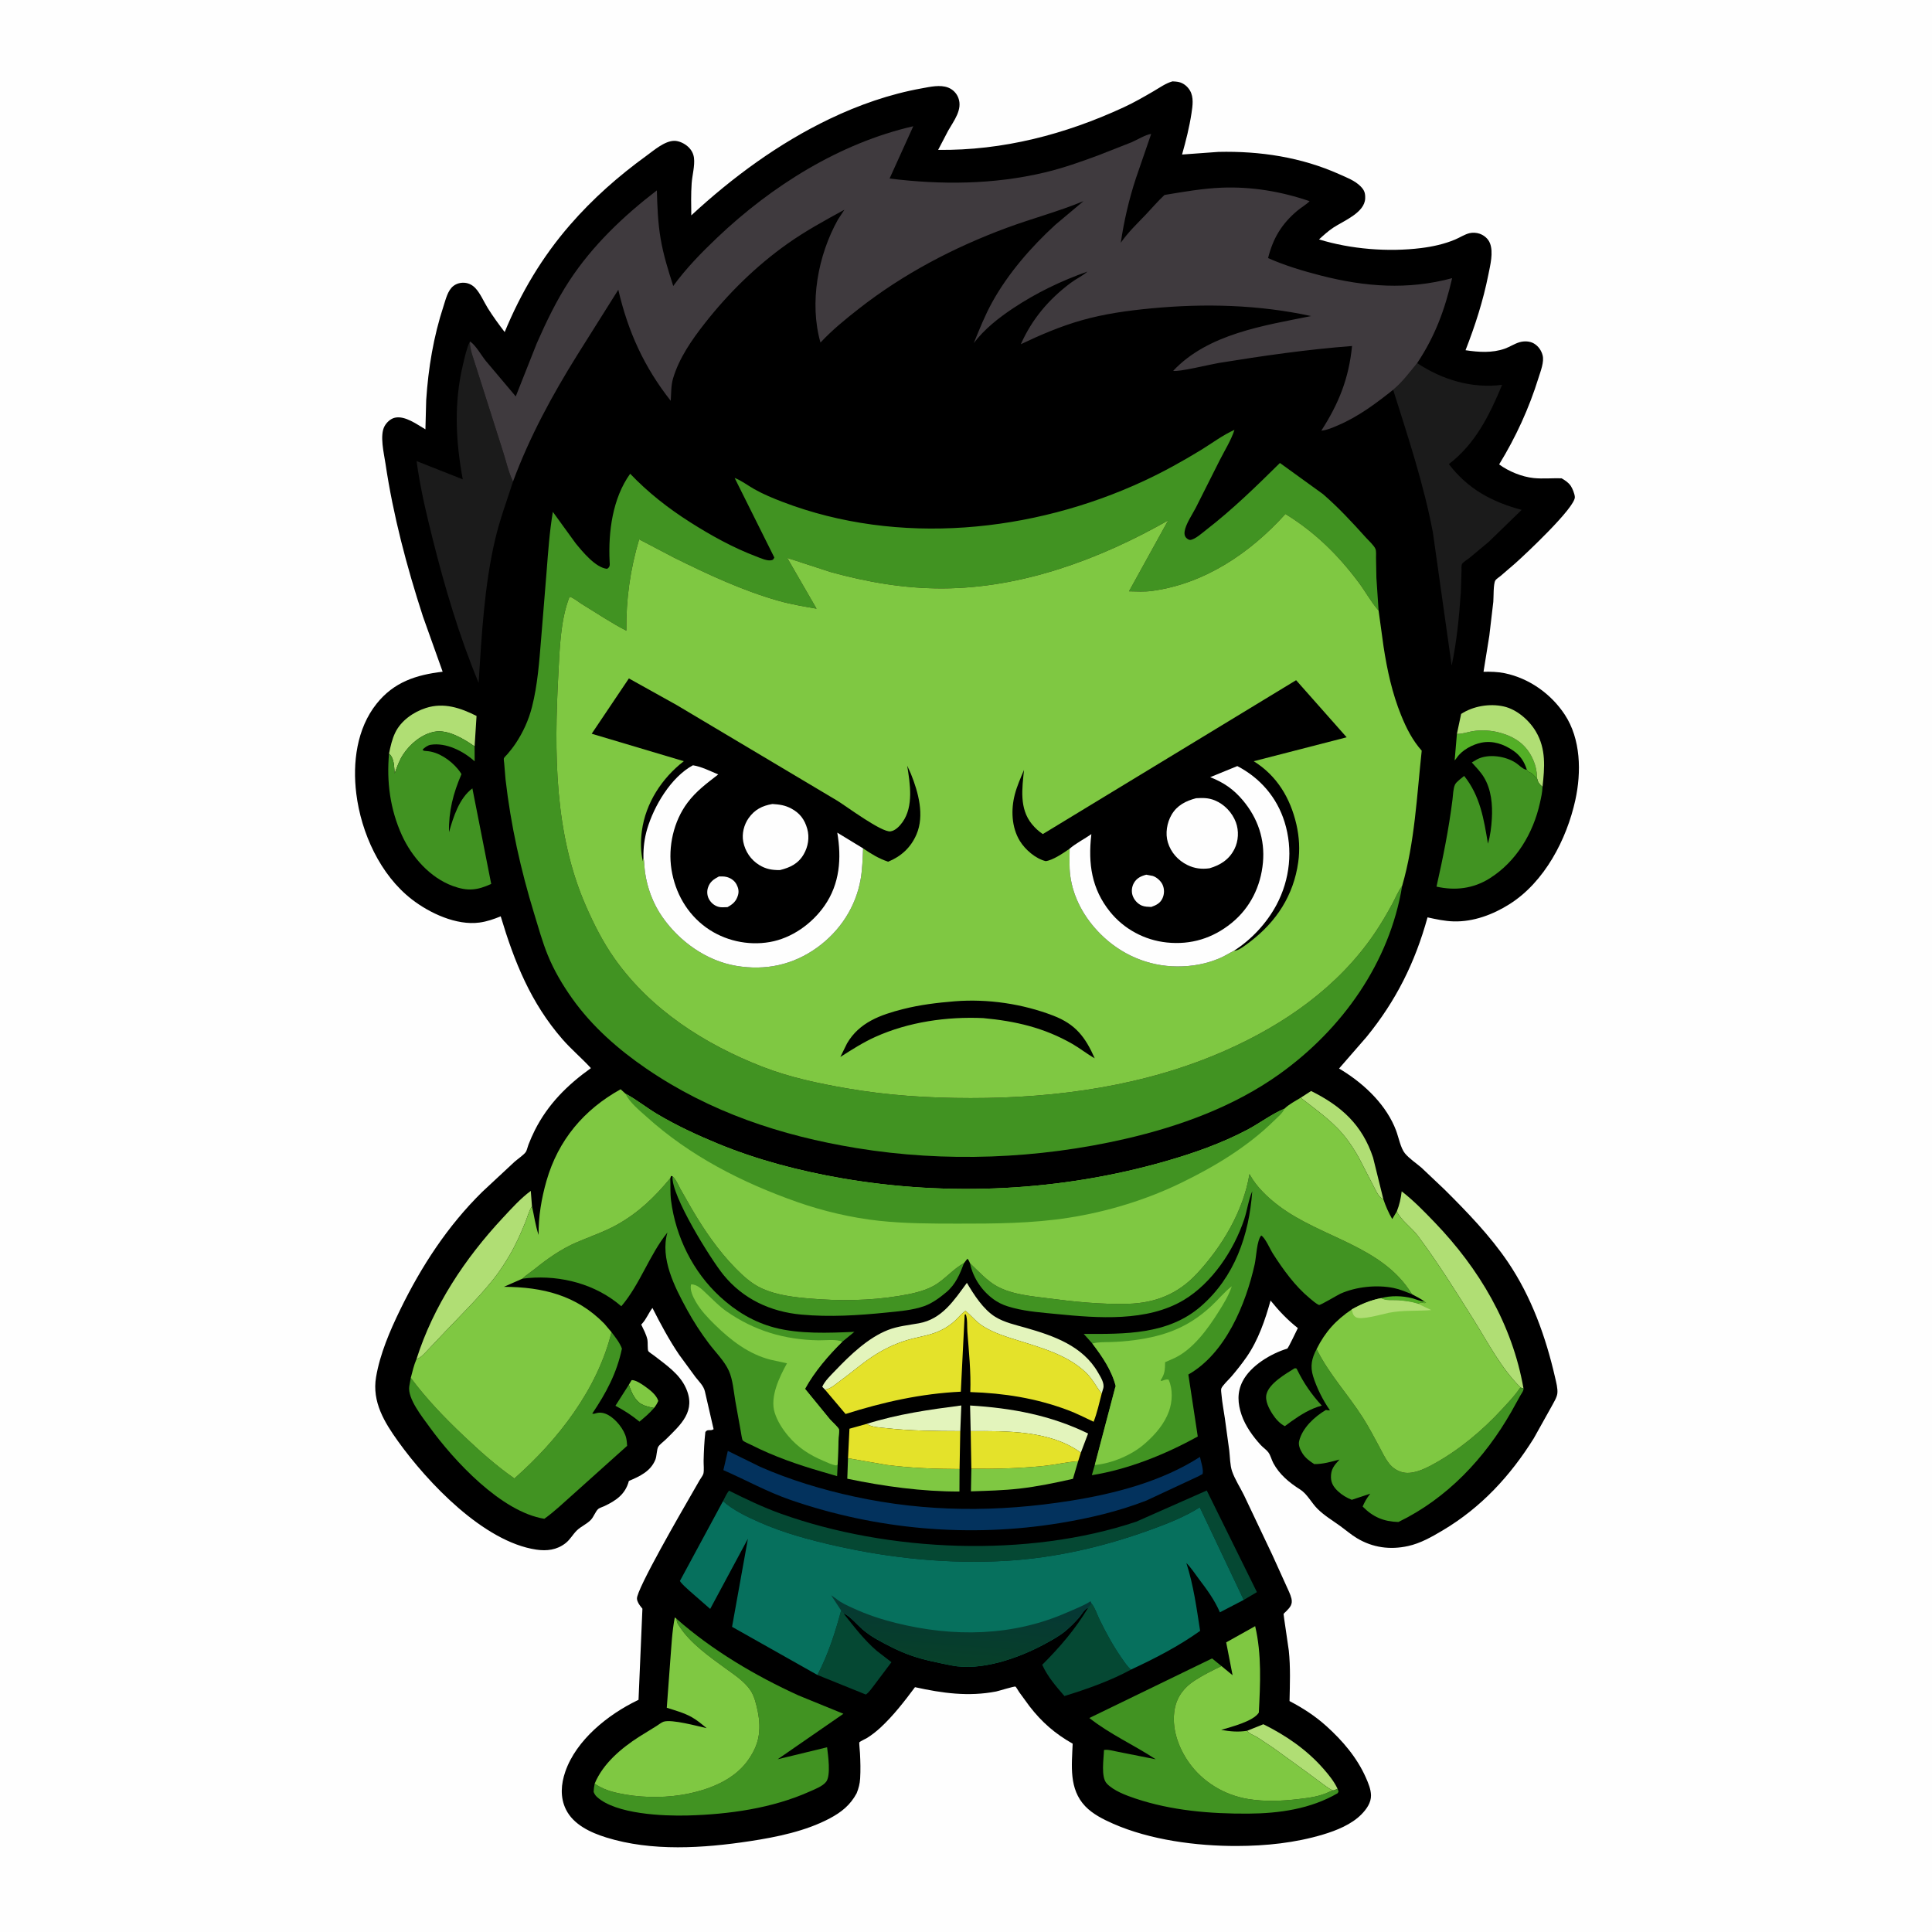 <svg version="1.1" xmlns="http://www.w3.org/2000/svg" style="display: block;" viewBox="0 0 2048 2048" width="1024" height="1024">
<defs>
	<linearGradient id="Gradient1" gradientUnits="userSpaceOnUse" x1="1016.6" y1="1764.58" x2="1022.23" y2="1692.08">
		<stop class="stop0" offset="0" stop-opacity="1" stop-color="rgb(7,64,41)"/>
		<stop class="stop1" offset="1" stop-opacity="1" stop-color="rgb(5,55,53)"/>
	</linearGradient>
</defs>
<path transform="translate(0,0)" fill="rgb(254,254,254)" d="M -0 -0 L 2048 0 L 2048 2048 L -0 2048 L -0 -0 z"/>
<path transform="translate(0,0)" fill="rgb(0,0,0)" d="M 1242.89 86.25 C 1245.17 86.38 1247.51 86.48 1249.74 87.002 C 1254.7 88.162 1258.92 91.732 1261.46 96.073 C 1265.56 103.087 1264.23 112.158 1263.07 119.812 C 1260.8 134.872 1257.15 149.178 1253.03 163.81 L 1291.58 161.011 C 1335.72 160.01 1379.4 166.585 1419.91 184.769 C 1427.67 188.251 1436.28 191.436 1442.33 197.581 C 1446.3 201.609 1447.34 204.681 1447.15 210.328 C 1446.62 225.488 1424.36 234.038 1413.45 241.244 C 1407.94 244.882 1403.09 249.342 1398.22 253.782 C 1431.83 264.148 1471.58 267.311 1506.5 262.953 C 1518.76 261.423 1531.07 258.722 1542.5 253.92 C 1547.42 251.852 1552.62 248.392 1557.78 247.166 C 1561.13 246.371 1565.13 246.616 1568.38 247.726 C 1573.2 249.377 1577.52 252.995 1579.41 257.797 C 1583.26 267.568 1579.71 281.237 1577.72 291.195 C 1572.14 319.035 1563.83 344.848 1553.53 371.251 C 1567.31 373.344 1581.74 374.344 1595.13 369.609 C 1600.51 367.707 1605.35 364.332 1610.84 362.751 C 1615.63 361.372 1621.61 361.531 1626.01 364.107 C 1630.64 366.819 1633.9 371.449 1635.23 376.589 C 1637.06 383.662 1633.11 393.388 1630.97 400.283 C 1620.88 432.8 1606.92 463.271 1589.15 492.299 C 1599.24 499.699 1613.26 505.459 1625.74 506.752 C 1635.38 507.751 1645.6 506.728 1655.33 507.01 C 1659 509.137 1662.58 511.45 1665.03 515.005 C 1666.88 517.701 1669.2 523.488 1669.4 526.841 C 1670.03 537.867 1616.67 587.918 1605.9 597.437 L 1590.78 610.451 C 1589.43 611.596 1586.05 613.8 1585.18 615.187 C 1582.85 618.928 1583.42 633.089 1582.96 638 L 1578.73 673.989 L 1572.59 712.098 C 1579.95 711.955 1587.78 712.126 1595 713.622 C 1620.95 718.994 1644.09 735.398 1658.66 757.445 C 1675.83 783.41 1676.38 818.595 1669.94 848 C 1660.78 889.852 1637.26 934.921 1600.28 958.355 C 1582.77 969.45 1561.92 977.306 1540.9 976.721 C 1531.52 976.46 1522.37 974.452 1513.24 972.448 C 1500.02 1020.34 1479.89 1060.88 1448.44 1099.36 L 1419.45 1132.68 L 1423.07 1134.87 C 1447 1149.75 1469.91 1171.73 1479.96 1198.56 C 1482.57 1205.53 1484.72 1217.04 1489.26 1222.56 C 1493.96 1228.28 1501.36 1233.06 1507 1237.97 L 1531.48 1261.16 C 1555.31 1284.87 1579.58 1309.94 1598.49 1337.89 C 1623.42 1374.73 1638.63 1417.19 1648.5 1460.34 C 1649.65 1465.36 1651.42 1471.89 1650.86 1477 C 1650.36 1481.55 1646.91 1486.71 1644.78 1490.81 L 1625.86 1524.7 C 1600.94 1564.6 1569.98 1598.15 1529.24 1622.32 C 1517.64 1629.2 1505.81 1635.97 1492.5 1638.9 C 1473.61 1643.05 1455.21 1640.62 1438.5 1630.59 C 1432.12 1626.77 1426.36 1621.74 1420.32 1617.38 C 1411.97 1611.36 1403.9 1606.66 1396.52 1599.33 C 1390.18 1593.01 1385.63 1583.6 1378.18 1578.91 C 1366.78 1571.74 1356.3 1563.07 1349.82 1551.03 C 1347.91 1547.48 1346.87 1542.75 1344.5 1539.56 C 1342.32 1536.63 1338.99 1534.56 1336.48 1531.84 C 1328.18 1522.81 1320.18 1511.66 1316.16 1499.99 C 1312 1487.88 1311.2 1475.97 1317.2 1464.28 C 1325.69 1447.7 1347.1 1434.91 1364.45 1429.62 C 1365.74 1429.23 1374.25 1410.59 1375.77 1407.83 C 1364.58 1398.96 1355.85 1389.76 1346.85 1378.64 C 1341.13 1399.2 1333.78 1420.66 1321.53 1438.35 C 1316.49 1445.62 1310.9 1452.68 1305.14 1459.4 C 1302.7 1462.24 1295.74 1468.68 1294.58 1472.04 C 1294.13 1473.37 1294.75 1477.36 1294.89 1478.95 C 1295.59 1487.05 1297.21 1495.2 1298.37 1503.26 L 1303.08 1537.63 C 1303.86 1544.38 1303.85 1553.11 1306.02 1559.5 C 1308.95 1568.09 1314.65 1576.72 1318.67 1584.95 L 1348.7 1648.23 L 1363.28 1680.39 C 1365.19 1684.85 1367.88 1689.78 1368.99 1694.5 C 1370.38 1700.44 1367.68 1703.71 1363.79 1707.66 C 1363.35 1708.11 1360.72 1710.51 1360.62 1710.8 C 1360.45 1711.33 1365.78 1745.85 1366.19 1749.73 C 1368.07 1767.45 1367.33 1785.44 1366.96 1803.21 C 1381.21 1810.66 1394.05 1818.94 1406.05 1829.77 C 1423.2 1845.23 1438.44 1863.03 1447.85 1884.28 C 1450.43 1890.1 1453.14 1896.56 1453.32 1902.98 C 1453.54 1910.9 1448.53 1917.85 1443.2 1923.28 C 1432.63 1934.03 1416.68 1940.41 1402.54 1944.66 C 1372.88 1953.56 1341.95 1956.74 1311.07 1956.82 C 1268.4 1956.93 1219.07 1950.46 1179.9 1933.18 C 1169.52 1928.6 1158.36 1923.04 1150.42 1914.72 C 1132.96 1896.44 1136.11 1871.57 1137.08 1848.37 C 1118.49 1837.87 1104.4 1825.62 1091.37 1808.77 L 1080.37 1793.7 C 1079.94 1793.05 1076.91 1788 1076.48 1787.85 C 1075.08 1787.34 1058.65 1792.52 1056.03 1793.03 C 1026.49 1798.75 998.904 1794.83 969.93 1788.48 C 958.907 1803.29 946.894 1818.83 933.324 1831.35 C 928.978 1835.36 924.189 1839.14 919.173 1842.28 C 917.624 1843.25 911.71 1845.87 910.877 1847.04 C 910.639 1847.38 911.541 1857.06 911.62 1858.55 C 912.083 1867.37 912.312 1876.42 911.793 1885.24 C 911.462 1890.86 910.19 1895.7 908.093 1900.92 C 901.296 1913.52 891.946 1920.99 879.561 1927.57 C 854.128 1941.09 823.297 1947.4 794.999 1951.7 C 745.622 1959.2 690.863 1962.86 642.545 1947.77 C 626.15 1942.65 607.892 1934.29 599.9 1918.08 C 593.602 1905.3 594.705 1891.17 599.242 1878.03 C 610.863 1844.35 644.595 1817.46 675.648 1802.48 L 676.86 1801.9 L 680.989 1705.28 L 679.521 1703.47 C 677.527 1700.93 675.459 1698.01 675.211 1694.68 C 674.491 1685.02 723.967 1599.76 731.491 1586.69 L 741.688 1568.95 C 742.691 1567.21 745.196 1563.98 745.637 1562.11 C 746.506 1558.44 745.768 1552.28 745.861 1548.35 C 746.1 1538.26 746.566 1528.03 747.708 1518 C 750.254 1514.31 753.055 1517.43 756.44 1515 L 747.236 1475 C 745.92 1469.03 740.958 1464.52 737.255 1459.74 L 719.894 1436.04 C 709.155 1420.17 700.278 1403.55 691.619 1386.49 C 687.488 1391.83 685.378 1397.95 680.651 1403.12 L 679.732 1404.09 C 682.126 1409.17 685.204 1414.73 686.306 1420.26 C 686.851 1423 686.231 1430.3 687.229 1432.24 C 687.734 1433.22 692.292 1436.16 693.39 1437.01 C 705.919 1446.74 720.294 1456.37 727.032 1471.23 C 738.169 1495.78 721.964 1509.88 705.827 1525.82 C 703.727 1527.9 699.239 1531.2 697.779 1533.62 C 696.136 1536.34 696.221 1543.61 694.726 1547.28 C 689.629 1559.8 678.176 1564.93 666.632 1569.88 C 662.938 1583.97 653.093 1590.64 640.662 1596.55 C 639.052 1597.31 635.422 1598.45 634.192 1599.53 C 631.368 1601.99 629.371 1607.81 626.576 1610.85 C 622.265 1615.55 615.994 1617.94 611.5 1622.32 C 607.128 1626.58 604.5 1631.92 599.5 1635.83 C 590.262 1643.04 579.743 1644.33 568.438 1642.66 C 512.775 1634.39 453.589 1571.86 422.153 1528.12 C 407.475 1507.7 394.208 1486 398.64 1459.79 C 402.801 1435.19 413.316 1410.72 424.177 1388.42 C 446.668 1342.24 474.469 1299.57 511.237 1263.39 L 545.481 1231.5 C 548.484 1228.79 555.579 1224.05 557.496 1220.95 C 558.622 1219.14 559.316 1215.63 560.143 1213.5 C 562.184 1208.24 564.445 1203.02 566.992 1197.99 C 580.945 1170.4 601.444 1150.07 626.384 1132.27 C 616.753 1121.7 605.749 1112.56 596.285 1101.71 C 562.65 1063.16 545.241 1019.59 530.774 971.364 C 523.197 974.397 516.329 976.871 508.177 977.961 C 483.795 981.221 455.517 967.984 436.735 953.5 C 403.003 927.486 382.84 882.903 377.678 841.255 C 373.633 808.615 378.133 772.308 399.256 745.909 C 417.623 722.954 441.109 715.372 469.234 712.046 L 448.346 653.527 C 431.09 600.345 416.838 546.69 408.607 491.324 C 406.992 480.465 402.268 461.386 407.689 451.676 C 409.932 447.659 414.041 443.794 418.645 442.776 C 429.386 440.401 442.079 449.935 450.961 455.125 L 451.78 424.222 C 454.017 390.175 459.522 356.874 470.19 324.394 C 472.432 317.567 474.553 307.988 480.399 303.325 C 483.981 300.467 488.481 299.327 493 299.807 C 497.143 300.248 500.876 302.25 503.747 305.248 C 509.206 310.948 512.867 319.881 517.077 326.62 C 522.574 335.419 528.694 343.762 534.977 352.009 C 552.278 310.163 574.538 272.608 604.252 238.388 C 628.377 210.604 655.59 186.612 685.327 165.057 C 693.291 159.284 704.46 149.436 714.692 149.289 C 719.88 149.214 725.965 152.279 729.649 155.796 C 732.951 158.948 735.045 162.732 735.637 167.293 C 736.722 175.655 733.741 186.005 733.176 194.481 C 732.427 205.732 732.632 217.037 732.806 228.302 C 776.497 187.888 825.522 151.858 879.333 126.091 C 910.332 111.248 943.206 99.732 977.082 93.655 C 985.883 92.076 996.534 89.493 1005.14 92.863 C 1010.02 94.773 1013.94 98.715 1015.83 103.622 C 1020.68 116.224 1010.95 128.163 1005.1 138.517 L 994.474 158.884 C 1063.1 159.687 1129.24 142.433 1191.31 113.692 C 1202.2 108.653 1212.66 102.629 1223.01 96.587 C 1229.4 92.859 1235.71 88.254 1242.89 86.25 z"/>
<path transform="translate(0,0)" fill="rgb(83,175,38)" d="M 1464.06 1376.07 C 1474.14 1373.23 1486.85 1373.5 1497 1376.21 C 1501.37 1377.38 1505.54 1379.37 1510.07 1379.73 L 1511.69 1381.01 C 1509.73 1381.51 1508.89 1381.33 1507 1380.66 L 1502.75 1381.86 C 1496.42 1379.88 1488.63 1378.8 1482 1378.38 C 1476.39 1378.02 1468.86 1379.21 1464.06 1376.07 z"/>
<path transform="translate(0,0)" fill="rgb(127,200,66)" d="M 666.607 1467.86 L 669.5 1463.07 C 673.445 1462.43 680.622 1467.45 683.857 1469.74 C 689.113 1473.46 695.86 1478.7 697.803 1485 C 696.513 1487.93 695.275 1490 693.28 1492.51 C 688.839 1491.72 684.016 1490.66 680.032 1488.49 C 672.882 1484.59 669.028 1475.28 666.607 1467.86 z"/>
<path transform="translate(0,0)" fill="rgb(65,147,34)" d="M 693.28 1492.51 C 688.707 1497.99 683.327 1502.4 677.884 1506.99 C 669.726 1500.33 661.713 1495.1 652.378 1490.17 L 666.607 1467.86 C 669.028 1475.28 672.882 1484.59 680.032 1488.49 C 684.016 1490.66 688.839 1491.72 693.28 1492.51 z"/>
<path transform="translate(0,0)" fill="rgb(83,175,38)" d="M 1544.38 777.933 L 1545.21 777.951 C 1550.69 777.948 1555.66 776.007 1561 775.103 C 1570.03 773.575 1581.26 774.186 1590 776.735 L 1591.83 777.252 C 1605.5 781.262 1616.54 788.677 1623.28 801.461 C 1627.42 809.308 1629.17 816.437 1629.4 825.298 C 1626.1 822.591 1625.07 820.048 1620.87 818.312 C 1619.57 817.775 1619.36 817.092 1618.55 815.97 C 1615.82 807.455 1611.68 800.965 1604.26 795.821 C 1594.17 788.834 1582.56 784.787 1570.24 787.273 C 1561.03 789.132 1549.82 795.088 1544.4 803.047 C 1543.67 804.133 1542.87 805.092 1542 806.076 L 1544.38 777.933 z"/>
<path transform="translate(0,0)" fill="rgb(176,222,116)" d="M 1322 1834.7 L 1339.22 1827.77 C 1363.16 1839.61 1385.27 1854.78 1402.94 1875 C 1408.45 1881.31 1414.35 1888.53 1417.86 1896.19 L 1414 1897.86 L 1413.01 1897.75 C 1410.29 1897.12 1407.54 1894.87 1405.23 1893.34 L 1383.67 1877.41 L 1349.57 1852.74 L 1332.75 1841.56 C 1329.24 1839.45 1324.48 1838.01 1322 1834.7 z"/>
<path transform="translate(0,0)" fill="rgb(227,244,188)" d="M 918.692 1509.39 C 951.977 1498.94 984.568 1494.32 1019.04 1489.85 L 1017.93 1517.06 C 991.921 1516.96 965.432 1516.82 939.562 1513.91 C 932.901 1513.16 924.388 1513.06 918.692 1509.39 z"/>
<path transform="translate(0,0)" fill="rgb(176,222,116)" d="M 1378.79 1163.65 L 1389.81 1156.5 C 1422.11 1172.58 1444.01 1192.4 1455.52 1227.1 L 1466.44 1271.32 C 1461.74 1269.18 1459.97 1264.79 1457.63 1260.47 L 1441.05 1228.35 C 1437.28 1221.39 1433.17 1214.94 1428.5 1208.56 C 1414.97 1190.08 1396.5 1177.58 1378.79 1163.65 z"/>
<path transform="translate(0,0)" fill="rgb(65,147,34)" d="M 1372.27 1450.5 C 1373.73 1450.57 1374.09 1450.06 1374.78 1451.46 C 1382.1 1466.29 1389.95 1477.75 1401.13 1489.98 C 1388.82 1493.4 1379.13 1499.47 1368.79 1506.79 L 1362 1511.79 C 1356.72 1509.22 1352.18 1504 1349.02 1499.15 C 1345.27 1493.39 1340.7 1484.89 1342.57 1477.75 C 1345.56 1466.32 1362.86 1456.34 1372.27 1450.5 z"/>
<path transform="translate(0,0)" fill="rgb(127,200,66)" d="M 1142.9 1548.91 L 1137.36 1567.62 C 1118.56 1571.89 1099.68 1575.81 1080.5 1578 C 1063.53 1579.93 1046.3 1580.31 1029.24 1580.89 L 1029.69 1556.91 C 1055.39 1557.26 1081.05 1556.53 1106.63 1553.93 C 1118.42 1552.72 1130.04 1549.96 1141.82 1548.99 L 1142.9 1548.91 z"/>
<path transform="translate(0,0)" fill="rgb(176,222,116)" d="M 1544.38 777.933 L 1548.86 756.8 C 1561.74 748.417 1579.06 745.534 1593.98 748.852 C 1607.88 751.941 1621 763.44 1628.13 775.515 C 1639.08 794.053 1637.37 813.694 1635.14 834.15 C 1631.62 830.765 1630.59 830.051 1629.4 825.298 C 1629.17 816.437 1627.42 809.308 1623.28 801.461 C 1616.54 788.677 1605.5 781.262 1591.83 777.252 L 1590 776.735 C 1581.26 774.186 1570.03 773.575 1561 775.103 C 1555.66 776.007 1550.69 777.948 1545.21 777.951 L 1544.38 777.933 z"/>
<path transform="translate(0,0)" fill="rgb(127,200,66)" d="M 898.935 1545.78 L 940 1552.91 C 965.455 1556.21 991.524 1557.15 1017.17 1557.23 L 1017.05 1581.06 C 977.74 1581.23 936.557 1575.57 898.162 1567.5 L 898.935 1545.78 z"/>
<path transform="translate(0,0)" fill="rgb(176,222,116)" d="M 412.4 798.791 C 413.894 791.294 415.611 783.557 418.949 776.634 C 425.094 763.889 438.308 754.725 451.464 750.49 C 470.473 744.371 488.2 750.379 505.161 758.941 L 503.107 791.187 C 491.968 783.437 474.875 772.961 460.622 775.663 C 447.013 778.242 434.649 788.558 427.216 799.997 C 423.292 806.037 420.78 813.132 418.347 819.877 C 417.701 812.536 418.117 803.94 412.4 798.791 z"/>
<path transform="translate(0,0)" fill="rgb(227,244,188)" d="M 1028.96 1517.07 L 1028.32 1489.89 C 1072.58 1492.6 1113.24 1500.06 1153.42 1519.57 L 1145.74 1539.88 C 1113.64 1516.24 1066.94 1516.88 1028.96 1517.07 z"/>
<path transform="translate(0,0)" fill="rgb(5,72,51)" d="M 891.649 1707.21 L 894.314 1710.47 C 905.196 1724.2 916.08 1738.52 929.421 1749.96 L 944.966 1761.99 L 926.863 1786.09 C 924.263 1789.37 921.285 1793.99 917.839 1796.28 L 866.491 1775.53 C 877.669 1754.6 885.482 1730.07 891.649 1707.21 z"/>
<path transform="translate(0,0)" fill="rgb(228,226,42)" d="M 1028.96 1517.07 C 1066.94 1516.88 1113.64 1516.24 1145.74 1539.88 L 1142.9 1548.91 L 1141.82 1548.99 C 1130.04 1549.96 1118.42 1552.72 1106.63 1553.93 C 1081.05 1556.53 1055.39 1557.26 1029.69 1556.91 L 1028.96 1517.07 z"/>
<path transform="translate(0,0)" fill="rgb(5,72,51)" d="M 1157.11 1699.86 C 1160.87 1704.46 1162.84 1711.22 1165.44 1716.57 C 1172.25 1730.55 1179.85 1744.47 1188.74 1757.23 C 1191.66 1761.44 1194.93 1766.61 1198.9 1769.84 C 1177.37 1781.65 1151.85 1790.64 1128.34 1797.86 C 1119.19 1787.35 1110.65 1777.5 1104.78 1764.75 C 1123.46 1746.13 1139.75 1727.13 1153.39 1704.46 L 1157.11 1699.86 z"/>
<path transform="translate(0,0)" fill="rgb(228,226,42)" d="M 898.935 1545.78 L 900.467 1514.51 L 918.692 1509.39 C 924.388 1513.06 932.901 1513.16 939.562 1513.91 C 965.432 1516.82 991.921 1516.96 1017.93 1517.06 L 1017.17 1557.23 C 991.524 1557.15 965.455 1556.21 940 1552.91 L 898.935 1545.78 z"/>
<path transform="translate(0,0)" fill="rgb(176,222,116)" d="M 441.464 1440.79 C 459.413 1384.31 492.834 1334.05 532.948 1291.03 C 542.181 1281.13 551.736 1270.43 562.662 1262.38 L 563.907 1278.64 L 563.177 1279.88 C 560.415 1284.69 558.885 1290.77 556.777 1295.93 C 551.889 1307.92 546.498 1319.95 539.908 1331.1 C 534.822 1339.71 529.161 1348.42 522.907 1356.23 C 507.253 1375.78 489.006 1393.63 471.77 1411.77 L 453.137 1431.43 C 449.643 1435.04 446.378 1439.14 441.464 1440.79 z"/>
<path transform="translate(0,0)" fill="rgb(65,147,34)" d="M 712.928 1246.95 L 714.148 1248.21 C 717.222 1251.57 719.107 1256.45 721.294 1260.43 L 733.292 1281.42 C 746.282 1303.66 761.501 1325.89 779.574 1344.27 C 788.031 1352.88 796.865 1360.96 808 1365.98 C 823.621 1373.01 841.649 1375.1 858.594 1376.52 C 890.018 1379.17 921.766 1378.85 952.936 1373.75 C 965.15 1371.75 978.654 1369.12 989.578 1363.14 C 1001.37 1356.67 1010.15 1345.2 1021.81 1339.02 C 1017.46 1350.82 1012.92 1361.58 1003.06 1369.85 C 996.304 1375.52 988.315 1381.43 979.965 1384.44 C 967.545 1388.91 953.036 1390.01 940 1391.33 C 909.783 1394.39 879.732 1396.31 849.406 1393.52 C 816.866 1390.53 787.9 1377.12 767.048 1351.61 C 753.418 1334.93 710.992 1266.91 712.928 1246.95 z"/>
<path transform="translate(0,0)" fill="rgb(227,244,188)" d="M 874.525 1473.06 L 871.62 1470.01 C 874.473 1463.63 880.743 1457.79 885.545 1452.76 C 901.12 1436.45 920.113 1418.13 941.428 1409.79 C 951.598 1405.81 963.375 1404.64 974.076 1402.73 C 998.6 1398.36 1011.33 1378.35 1024.94 1359.88 C 1032.35 1372.38 1042.38 1388.13 1055.04 1395.93 C 1064.68 1401.87 1076.66 1404.48 1087.43 1407.55 C 1116.99 1416 1147.75 1426.71 1163.9 1454.84 C 1166.62 1459.57 1170.92 1465.99 1169.56 1471.51 L 1167.81 1477.34 C 1162.08 1470.01 1158.2 1461.88 1151.45 1455.3 C 1132.51 1436.86 1105.02 1429 1080.45 1421.33 C 1067.24 1417.2 1053.92 1413.25 1042.08 1405.85 C 1035.08 1401.47 1029.83 1394.85 1023.54 1389.54 C 1019.61 1392.02 1016.25 1396.34 1012.85 1399.56 C 1008.2 1403.97 1002.95 1407.51 997.174 1410.28 C 987.609 1414.88 977.707 1416.43 967.5 1418.96 C 953.731 1422.38 940.864 1427.99 928.82 1435.46 C 915.269 1443.86 903.487 1454.45 890.611 1463.76 C 886.487 1466.75 881.456 1471.37 876.476 1472.64 L 874.525 1473.06 z"/>
<path transform="translate(0,0)" fill="rgb(176,222,116)" d="M 1480.68 1284.15 C 1483.49 1277.06 1484.94 1270.46 1485.86 1262.86 C 1498.55 1272.69 1509.45 1283.96 1520.56 1295.5 C 1567.91 1344.67 1603.07 1403.78 1614.98 1471.88 L 1611.96 1470.89 C 1591.27 1450.46 1577.43 1423.47 1562.11 1399 C 1543.39 1369.1 1524.04 1338.23 1502.97 1310 C 1496.68 1301.57 1484.78 1293.28 1480.68 1284.15 z"/>
<path transform="translate(0,0)" fill="rgb(65,147,34)" d="M 1635.14 834.15 C 1634.93 839.968 1633.62 845.594 1632.36 851.263 C 1625.26 883.332 1607.23 913.481 1578.99 931.181 C 1561.72 942.011 1542.51 944.327 1522.75 939.863 C 1529.71 909.044 1535.76 879.019 1539.7 847.618 C 1540.28 842.968 1540.4 835.812 1542.4 831.636 C 1543.85 828.606 1549.45 824.806 1552.08 822.516 C 1569.09 843.85 1572.93 868.237 1577.27 894.324 C 1579.82 885.705 1580.86 876.905 1581.41 867.962 C 1582.3 853.169 1580.9 836.999 1573.05 824 C 1569.53 818.168 1564.68 813.318 1560.19 808.236 L 1566 804.798 C 1578.03 798.76 1596.03 801.495 1607 808.79 C 1610.14 810.879 1613.81 814.947 1617.43 815.84 L 1618.55 815.97 C 1619.36 817.092 1619.57 817.775 1620.87 818.312 C 1625.07 820.048 1626.1 822.591 1629.4 825.298 C 1630.59 830.051 1631.62 830.765 1635.14 834.15 z"/>
<path transform="translate(0,0)" fill="rgb(5,72,51)" d="M 766.419 1591.26 C 768.356 1587.53 770.137 1583.44 772.745 1580.14 C 790.794 1589.14 808.7 1597.75 827.718 1604.57 C 941.645 1645.43 1089.4 1651.6 1204.53 1613.02 L 1279.22 1579.98 L 1332.39 1687.72 L 1318.41 1695.96 L 1271.84 1597.82 C 1255.23 1608.32 1236.44 1615.53 1218.02 1622.18 C 1169.19 1639.79 1118.06 1651.54 1066.19 1654.56 C 1005.58 1658.09 944.209 1651.86 885.081 1638.46 C 857.686 1632.25 830.588 1624.98 804.86 1613.57 C 791.679 1607.73 777.247 1600.92 766.419 1591.26 z"/>
<path transform="translate(0,0)" fill="rgb(3,50,93)" d="M 771.525 1538.02 L 805.728 1554.83 C 837.491 1568.8 871.574 1579.08 905.466 1586.43 C 982.137 1603.06 1057.77 1603.12 1135.07 1590.81 C 1182.18 1583.3 1231.54 1570.42 1272.01 1544.39 C 1272.96 1549.28 1276.03 1557.79 1274.81 1562.5 L 1270.33 1564.95 L 1215.16 1590.67 C 1185.73 1602.12 1154.83 1609.37 1123.72 1614.48 C 1028.15 1630.2 929.539 1621.62 838 1589.99 C 813.229 1581.44 790.709 1568.85 766.805 1558.39 L 771.525 1538.02 z"/>
<path transform="translate(0,0)" fill="rgb(65,147,34)" d="M 412.4 798.791 C 418.117 803.94 417.701 812.536 418.347 819.877 C 420.78 813.132 423.292 806.037 427.216 799.997 C 434.649 788.558 447.013 778.242 460.622 775.663 C 474.875 772.961 491.968 783.437 503.107 791.187 L 503.162 807.055 C 491.431 796.344 472.875 786.834 456.403 789.516 C 453.752 789.948 449.274 792.673 447.916 795 C 449.84 796.119 450.108 795.996 452.234 796.143 C 464.875 797.016 477.275 805.621 485.238 815.085 C 486.736 816.864 487.966 818.621 489.185 820.595 C 480.415 840.996 475.526 859.831 475.968 882.171 C 480.571 865.98 486.818 846.07 500.745 835.734 L 520.708 937.027 C 505.764 943.811 495.75 944.945 480 939.186 C 455.853 930.357 436.551 908.464 426.084 885.5 C 413.57 858.046 409.668 828.645 412.4 798.791 z"/>
<path transform="translate(0,0)" fill="rgb(65,147,34)" d="M 1417.86 1896.19 L 1418.96 1899 L 1417.99 1900.86 C 1389.32 1917.63 1355.75 1922.35 1323 1922.52 C 1282.76 1922.74 1241.76 1919.31 1203.45 1906.46 C 1193.65 1903.17 1180.54 1898.31 1173.3 1890.7 C 1166.74 1883.82 1170.05 1864.24 1170.28 1855.07 C 1174.58 1854.24 1180.61 1856.17 1185 1856.96 L 1225.16 1864.94 C 1201.8 1849.53 1177.05 1838.7 1154.75 1821.16 L 1284.84 1758.01 L 1294.81 1766.09 C 1284.93 1770.9 1275.42 1775.56 1266.19 1781.57 C 1255.31 1788.65 1247.72 1798.42 1245.29 1811.39 C 1241.56 1831.24 1248.79 1851.9 1260.1 1868.05 C 1274.74 1888.95 1297.89 1902.88 1323.01 1907.02 C 1340.92 1909.98 1358.58 1909.19 1376.52 1907.09 C 1388.04 1905.74 1398.9 1904.37 1409.48 1899.27 C 1411.14 1898.46 1412.2 1898.1 1414 1897.86 L 1417.86 1896.19 z"/>
<path transform="translate(0,0)" fill="rgb(65,147,34)" d="M 648.218 1412.14 C 652.204 1417.44 656.999 1423.31 659.263 1429.59 C 653.825 1455.63 642.537 1476.64 627.792 1498.5 C 629.858 1498.84 629.856 1498.67 631.732 1498.11 C 636.377 1496.73 640.878 1497.8 645.034 1500.13 C 653.06 1504.63 661.701 1515.33 663.794 1524.41 C 664.418 1527.11 664.606 1529.88 664.795 1532.64 L 607.464 1584.09 C 597.547 1592.8 587.759 1602.35 577.017 1609.97 C 531.325 1602.69 481.17 1548.4 455.149 1512.44 C 447.826 1502.32 431.895 1482.59 433.812 1469.65 L 435.448 1460.57 C 452.086 1482.9 470.605 1502.18 490.783 1521.34 C 508.245 1537.91 525.51 1553.38 545.274 1567.24 C 591.458 1526.5 633.245 1472.84 648.218 1412.14 z"/>
<path transform="translate(0,0)" fill="rgb(65,147,34)" d="M 1395.66 1430.09 C 1408.47 1456.29 1429.16 1478.3 1444.78 1502.94 C 1450.99 1512.73 1456.38 1522.91 1461.84 1533.11 C 1465.15 1539.29 1468.09 1545.71 1472.41 1551.26 C 1475.83 1555.66 1480.2 1558.65 1485.48 1560.35 C 1496.51 1563.89 1510.01 1557.25 1519.52 1552.02 C 1546.6 1537.13 1571.23 1516.63 1592.11 1493.93 C 1598.32 1487.18 1604.95 1480.38 1610.17 1472.82 C 1611.08 1471.5 1610.62 1472.06 1611.96 1470.89 L 1614.98 1471.88 L 1614.9 1473.22 C 1614.5 1475.06 1612.47 1477.77 1611.55 1479.45 L 1601.98 1496.68 C 1573.84 1546.01 1533.83 1588.44 1482.38 1613.38 C 1466.87 1612.98 1455.33 1608.12 1444.45 1596.98 C 1446.46 1592.36 1448.57 1588.59 1451.62 1584.58 L 1452.54 1583.38 L 1432.95 1589.86 C 1427.64 1587.79 1422.51 1584.72 1418.33 1580.8 C 1413.93 1576.66 1411.03 1572.35 1410.87 1566.19 C 1410.65 1557.43 1414.32 1553.28 1419.89 1547.18 C 1411.22 1549.5 1402.19 1552.14 1393.15 1551.99 C 1388.08 1548.71 1383.72 1545.59 1380.46 1540.32 C 1378.18 1536.63 1376.1 1531.89 1377.13 1527.64 C 1380.51 1513.6 1393.46 1501.78 1405.5 1494.6 C 1407.06 1494.89 1408.24 1495.13 1409.83 1495 C 1402.58 1484.83 1395.65 1470.95 1391.96 1458.96 C 1388.67 1448.28 1390.48 1439.76 1395.66 1430.09 z"/>
<path transform="translate(0,0)" fill="rgb(65,147,34)" d="M 717.101 1715.96 C 754.991 1749.37 800.611 1776.35 846.516 1797.26 L 894.067 1816.67 L 824.339 1864.9 L 876.751 1852.18 C 877.756 1860.58 880.938 1881.99 875.742 1888.77 C 872.09 1893.53 863.871 1896.61 858.464 1899.03 C 818.46 1916.96 772.611 1923.29 729.072 1924.49 C 702.965 1925.2 652.96 1923.12 632.872 1904.88 C 631.044 1903.22 630.218 1901.75 629.266 1899.5 C 629.437 1896.45 629.728 1893.66 630.391 1890.68 L 632.429 1892.06 C 641.378 1897.92 652.574 1900.52 663 1902.3 C 684.636 1905.99 708.57 1905.78 730.099 1901.24 C 754.554 1896.09 780.394 1885.47 794.494 1863.65 L 795.335 1862.33 C 799.374 1856.07 802.153 1849.92 803.75 1842.62 C 805.737 1833.53 805.144 1823.51 803.308 1814.45 C 801.782 1806.93 799.748 1798.04 795.404 1791.62 C 788.955 1782.1 777.602 1774.76 768.377 1768.05 C 751.948 1756.1 731.692 1741.75 720.519 1724.46 C 719.043 1722.18 717.703 1720.66 717.32 1717.85 L 717.101 1715.96 z"/>
<path transform="translate(0,0)" fill="rgb(127,200,66)" d="M 1294.81 1766.09 L 1306.59 1775.81 L 1299.81 1740.98 L 1330.52 1723.8 C 1337.57 1753.83 1335.94 1784.88 1334.42 1815.43 C 1328.49 1824.79 1305.02 1830.55 1294.5 1833.76 C 1304.14 1835.43 1312.29 1836.23 1322 1834.7 C 1324.48 1838.01 1329.24 1839.45 1332.75 1841.56 L 1349.57 1852.74 L 1383.67 1877.41 L 1405.23 1893.34 C 1407.54 1894.87 1410.29 1897.12 1413.01 1897.75 L 1414 1897.86 C 1412.2 1898.1 1411.14 1898.46 1409.48 1899.27 C 1398.9 1904.37 1388.04 1905.74 1376.52 1907.09 C 1358.58 1909.19 1340.92 1909.98 1323.01 1907.02 C 1297.89 1902.88 1274.74 1888.95 1260.1 1868.05 C 1248.79 1851.9 1241.56 1831.24 1245.29 1811.39 C 1247.72 1798.42 1255.31 1788.65 1266.19 1781.57 C 1275.42 1775.56 1284.93 1770.9 1294.81 1766.09 z"/>
<path transform="translate(0,0)" fill="rgb(27,27,27)" d="M 543.821 510.444 C 537.223 531.009 529.832 550.663 524.876 571.787 C 513.32 621.043 510.612 673.377 507.33 723.769 C 486.992 674.95 471.543 622.76 458.702 571.5 C 451.818 544.017 445.36 516.909 441.596 488.778 L 490.567 508.142 C 482.939 467.402 481.078 426.583 490.881 386 C 492.804 378.037 494.562 369.38 498.132 361.981 C 497.73 370.318 502.352 380.945 504.686 389.025 L 532.787 477.342 C 536.37 488.13 538.82 500.279 543.821 510.444 z"/>
<path transform="translate(0,0)" fill="rgb(27,27,27)" d="M 1476.8 413.195 C 1486.63 405.017 1494.24 394.773 1502.26 384.911 C 1528.83 402.563 1560.36 412.079 1592.32 407.914 C 1578.95 440.047 1564.06 470.366 1535.86 491.971 C 1556.02 518.391 1581.45 532.043 1613.03 540.51 L 1577.97 574.508 L 1557.5 591.559 C 1555.64 593.041 1550.8 595.934 1549.79 597.926 C 1548.95 599.569 1549.33 603.341 1549.28 605.211 L 1548.56 627.5 C 1546.84 653.153 1544.17 680.42 1538.83 705.54 L 1518.91 564.315 C 1509.26 513.331 1492.4 462.666 1476.8 413.195 z"/>
<path transform="translate(0,0)" fill="rgb(228,226,42)" d="M 874.525 1473.06 L 876.476 1472.64 C 881.456 1471.37 886.487 1466.75 890.611 1463.76 C 903.487 1454.45 915.269 1443.86 928.82 1435.46 C 940.864 1427.99 953.731 1422.38 967.5 1418.96 C 977.707 1416.43 987.609 1414.88 997.174 1410.28 C 1002.95 1407.51 1008.2 1403.97 1012.85 1399.56 C 1016.25 1396.34 1019.61 1392.02 1023.54 1389.54 C 1029.83 1394.85 1035.08 1401.47 1042.08 1405.85 C 1053.92 1413.25 1067.24 1417.2 1080.45 1421.33 C 1105.02 1429 1132.51 1436.86 1151.45 1455.3 C 1158.2 1461.88 1162.08 1470.01 1167.81 1477.34 C 1165.25 1487.21 1163 1497.63 1159.3 1507.12 C 1150.22 1502.84 1141.13 1498.2 1131.73 1494.69 C 1098.02 1482.09 1064.39 1476.81 1028.56 1475.64 C 1029.34 1454.07 1027.04 1433.05 1025.45 1411.6 C 1025 1405.66 1025.73 1398.79 1023.78 1393.19 L 1022.6 1393.64 L 1018.5 1475.25 C 976.251 1477.29 936.558 1486.18 896.335 1498.88 L 874.525 1473.06 z"/>
<path transform="translate(0,0)" fill="rgb(127,200,66)" d="M 630.391 1890.68 C 639.226 1869.44 658.468 1853.29 677.422 1841.08 L 696.002 1829.59 C 698.044 1828.34 701.249 1825.75 703.442 1825.06 C 712.176 1822.29 739.358 1829.79 749.086 1831.93 C 743.96 1827.71 738.766 1823.27 732.928 1820.05 C 724.855 1815.61 715.547 1813.07 706.81 1810.29 L 710.489 1760.58 C 711.759 1745.32 712.337 1729.55 715.336 1714.5 L 717.101 1715.96 L 717.32 1717.85 C 717.703 1720.66 719.043 1722.18 720.519 1724.46 C 731.692 1741.75 751.948 1756.1 768.377 1768.05 C 777.602 1774.76 788.955 1782.1 795.404 1791.62 C 799.748 1798.04 801.782 1806.93 803.308 1814.45 C 805.144 1823.51 805.737 1833.53 803.75 1842.62 C 802.153 1849.92 799.374 1856.07 795.335 1862.33 L 794.494 1863.65 C 780.394 1885.47 754.554 1896.09 730.099 1901.24 C 708.57 1905.78 684.636 1905.99 663 1902.3 C 652.574 1900.52 641.378 1897.92 632.429 1892.06 L 630.391 1890.68 z"/>
<path transform="translate(0,0)" fill="rgb(65,147,34)" d="M 710.514 1248.99 C 710.875 1256.86 710.326 1264.8 711.334 1272.63 C 716.296 1311.16 734.549 1348.11 763.233 1374.52 C 780.03 1389.98 798.801 1401.4 820.947 1407.29 C 847.32 1414.3 878.616 1412.97 905.662 1411.82 L 892.846 1422.31 C 878.099 1436.85 863.372 1453.96 853.39 1472.22 L 879.692 1504.4 C 881.451 1506.43 888.822 1513.22 889.325 1515.03 C 889.843 1516.88 889.065 1521.48 888.982 1523.55 L 887.967 1552.4 L 887.387 1564.79 L 870.709 1559.9 C 845.152 1552.48 820.121 1543.75 796.348 1531.69 C 794.569 1530.79 788.433 1528.27 787.322 1526.84 C 786.478 1525.74 785.711 1519.67 785.365 1517.94 L 779.496 1485.28 C 777.737 1475.11 776.857 1462.43 772.581 1453.03 C 767.822 1442.56 758.53 1433.51 751.615 1424.37 C 742.961 1412.92 735.052 1400.73 728.176 1388.14 C 715.173 1364.34 699.531 1333.94 707.515 1306.47 C 688.255 1330.38 678.587 1361.26 658.629 1384.68 L 652.865 1380.03 C 624.946 1358.79 588.052 1350.91 553.753 1355.46 C 557.765 1351.52 562.526 1348.62 566.9 1345.11 C 580.708 1334.01 595.012 1323.95 611.349 1316.89 C 625.754 1310.67 640.639 1305.81 654.375 1298.08 C 677.417 1285.09 693.78 1269.05 710.514 1248.99 z"/>
<path transform="translate(0,0)" fill="rgb(127,200,66)" d="M 887.967 1552.4 L 886.468 1553.42 C 881.784 1552.78 877.327 1550.44 872.993 1548.62 C 858.328 1542.47 845.949 1534.54 835.677 1522.32 C 829.5 1514.97 824.111 1506.69 821.193 1497.44 C 815.919 1480.74 826.339 1459.42 834.255 1445.16 L 817.143 1441.44 C 793.86 1435.6 774.888 1420.96 758.029 1404.45 C 750.321 1396.9 742.926 1389.19 737.5 1379.77 C 734.634 1374.79 730.954 1367.27 732.566 1361.5 C 739.216 1361.26 744.758 1367.44 749.371 1371.75 C 756.002 1377.95 762.446 1384.74 769.902 1389.94 C 799.702 1410.76 831.526 1420.15 867.665 1420.8 C 874.678 1420.93 886.626 1419.29 892.846 1422.31 C 878.099 1436.85 863.372 1453.96 853.39 1472.22 L 879.692 1504.4 C 881.451 1506.43 888.822 1513.22 889.325 1515.03 C 889.843 1516.88 889.065 1521.48 888.982 1523.55 L 887.967 1552.4 z"/>
<path transform="translate(0,0)" fill="rgb(65,147,34)" d="M 1028.28 1339.11 C 1036.8 1347.22 1046.69 1358.1 1057.07 1363.65 C 1073.58 1372.49 1093.18 1373.92 1111.4 1376.31 C 1139.16 1379.96 1167.4 1382.82 1195.43 1382.1 C 1224.54 1381.35 1248.6 1371.74 1268.62 1350.29 C 1295.51 1321.49 1318.01 1283.73 1324.5 1244.57 L 1325.06 1245.58 C 1332.31 1258.48 1343.77 1269.33 1355.48 1278.19 C 1400.68 1312.35 1465.43 1320.47 1496.69 1371.88 C 1490.41 1369.46 1483.98 1366.68 1477.36 1365.33 C 1459.6 1361.71 1437.65 1363.9 1420.97 1371.35 C 1417.98 1372.68 1399.43 1383.88 1398.18 1383.34 C 1394.92 1381.93 1390.88 1378.28 1388.11 1375.98 C 1372.73 1363.24 1360.15 1345.74 1349.41 1329.02 C 1346.3 1324.19 1341.22 1312.06 1336.95 1309.68 C 1332.22 1314.97 1331.73 1332.5 1330.07 1339.98 C 1320.65 1382.45 1299.16 1434.66 1259.71 1457.05 L 1269.68 1522.72 C 1235.62 1541.63 1196 1557.61 1157.4 1563.75 L 1160.52 1552.97 L 1182.08 1471.07 L 1182.67 1469.34 C 1178.42 1452.47 1168.31 1437.86 1157.93 1424.21 L 1148.8 1413.98 C 1192.29 1414.14 1238.01 1414.99 1272.81 1384.91 C 1308.81 1353.79 1324.11 1309.18 1327.43 1262.78 C 1323.39 1272.07 1322.14 1282.83 1318.92 1292.5 C 1307.97 1325.38 1284.82 1360.14 1254.79 1378.1 C 1215.9 1401.36 1163.71 1397.25 1120.55 1392.98 C 1105.53 1391.49 1089.36 1390.38 1074.76 1386.62 L 1073 1386.15 C 1066.77 1384.54 1061.33 1382.6 1055.87 1379.1 C 1041.94 1370.16 1031.48 1355.14 1028.28 1339.11 z"/>
<path transform="translate(0,0)" fill="rgb(127,200,66)" d="M 1157.93 1424.21 C 1164.12 1422.46 1170.8 1422.83 1177.2 1422.63 C 1185.53 1422.38 1193.87 1421.76 1202.13 1420.66 C 1234.75 1416.34 1259.56 1407.14 1283.97 1384.55 C 1291.34 1377.74 1297.84 1369.58 1305.78 1363.46 C 1302.19 1373.81 1297.12 1382.03 1291.28 1391.25 C 1279.99 1409.1 1264.76 1430.11 1245.27 1439.48 L 1235.06 1443.99 C 1234.87 1452.25 1234.89 1456.1 1230.29 1463.23 L 1231 1463.97 C 1233.69 1463.12 1235.98 1461.82 1238.77 1462.5 C 1243.35 1472.55 1242.85 1485.65 1239.19 1495.89 C 1234.51 1509.01 1224.82 1520.48 1214.46 1529.5 L 1213.39 1530.45 C 1199.71 1542.5 1178.56 1551.3 1160.52 1552.97 L 1182.08 1471.07 L 1182.67 1469.34 C 1178.42 1452.47 1168.31 1437.86 1157.93 1424.21 z"/>
<path transform="translate(0,0)" fill="rgb(6,112,93)" d="M 766.419 1591.26 C 777.247 1600.92 791.679 1607.73 804.86 1613.57 C 830.588 1624.98 857.686 1632.25 885.081 1638.46 C 944.209 1651.86 1005.58 1658.09 1066.19 1654.56 C 1118.06 1651.54 1169.19 1639.79 1218.02 1622.18 C 1236.44 1615.53 1255.23 1608.32 1271.84 1597.82 L 1318.41 1695.96 L 1293.15 1709.13 C 1287.29 1695.61 1279.34 1684.99 1270.5 1673.28 C 1266.37 1667.81 1262.49 1661.68 1257.61 1656.89 C 1265.25 1680.68 1268.37 1704.23 1272.19 1728.81 C 1249.13 1745.23 1224.49 1757.92 1198.9 1769.84 C 1194.93 1766.61 1191.66 1761.44 1188.74 1757.23 C 1179.85 1744.47 1172.25 1730.55 1165.44 1716.57 C 1162.84 1711.22 1160.87 1704.46 1157.11 1699.86 L 1153.39 1704.46 L 1152.48 1704.74 C 1149.37 1706.2 1146.07 1712.09 1143.74 1714.75 C 1139.58 1719.51 1134.69 1724.44 1129.88 1728.52 C 1123.2 1734.18 1114.72 1738.78 1107 1742.95 C 1079.55 1757.76 1039.75 1771.74 1008.5 1765.39 C 993.969 1762.43 979.187 1759.68 965.186 1754.69 C 952.606 1750.21 940.315 1743.89 928.703 1737.33 C 923.493 1734.38 918.557 1730.82 913.997 1726.94 C 909.831 1723.4 898.836 1710.92 894.314 1710.47 L 891.649 1707.21 C 885.482 1730.07 877.669 1754.6 866.491 1775.53 L 776.006 1724.49 L 792.805 1631.12 L 752.831 1705.53 L 730.555 1686.05 C 727.251 1682.92 723.218 1679.69 720.711 1675.93 L 766.419 1591.26 z"/>
<path transform="translate(0,0)" fill="url(#Gradient1)" d="M 891.649 1707.21 L 881.033 1691 L 886.66 1694.96 C 891.748 1699.18 898.402 1702.02 904.378 1704.78 C 919.013 1711.54 933.877 1716.47 949.5 1720.36 C 1010.51 1735.57 1073.62 1734.79 1131.7 1709.02 C 1139.21 1705.68 1148.12 1702.39 1155.03 1698.01 L 1156 1697.34 L 1157.11 1699.86 L 1153.39 1704.46 L 1152.48 1704.74 C 1149.37 1706.2 1146.07 1712.09 1143.74 1714.75 C 1139.58 1719.51 1134.69 1724.44 1129.88 1728.52 C 1123.2 1734.18 1114.72 1738.78 1107 1742.95 C 1079.55 1757.76 1039.75 1771.74 1008.5 1765.39 C 993.969 1762.43 979.187 1759.68 965.186 1754.69 C 952.606 1750.21 940.315 1743.89 928.703 1737.33 C 923.493 1734.38 918.557 1730.82 913.997 1726.94 C 909.831 1723.4 898.836 1710.92 894.314 1710.47 L 891.649 1707.21 z"/>
<path transform="translate(0,0)" fill="rgb(63,58,62)" d="M 498.132 361.981 L 499.093 362.566 C 504.73 366.751 510.279 376.752 514.848 382.411 L 546.723 420.216 L 569.065 363.8 C 579.019 341.173 589.943 318.423 603.5 297.717 C 628.051 260.221 660.939 228.947 696.3 201.815 C 696.794 219.036 697.396 235.975 700.28 253 C 703.191 270.177 708.347 286.63 713.658 303.17 C 727.204 284.502 743.723 267.603 760.43 251.74 C 818.086 197 890.054 151.748 968.112 133.818 L 942.992 189.25 C 997.759 196.038 1053.08 195.662 1107.01 182.917 C 1126.69 178.266 1145.72 171.546 1164.64 164.5 L 1199.43 150.842 C 1204.82 148.552 1214.77 142.519 1220.29 141.983 L 1204.11 189 C 1196.84 211.03 1191.44 234.371 1188.08 257.337 C 1195.78 246.211 1205.34 237.196 1214.62 227.453 C 1221.21 220.54 1227.41 213.128 1234.44 206.665 C 1254.35 203.376 1274.9 199.734 1295.07 198.942 C 1326.86 197.692 1358.21 202.973 1388.26 213.266 C 1384.34 217.126 1379.16 220.014 1374.92 223.608 C 1358.45 237.554 1349.41 252.776 1344.21 273.585 C 1362.02 281.477 1381.14 287.215 1400 292.056 C 1446.9 304.091 1492.35 307.554 1539.33 294.858 C 1531.58 328.299 1521.36 356.158 1502.26 384.911 C 1494.24 394.773 1486.63 405.017 1476.8 413.195 C 1458.51 427.703 1440.28 441.423 1418.68 450.71 C 1413.34 453.007 1406.43 456.079 1400.63 456.548 C 1419.23 427.628 1429.85 401.109 1433.22 366.779 C 1385.6 370.419 1338.83 377.148 1291.72 384.801 C 1283.46 386.143 1248.88 394.631 1243.62 393.075 C 1280.44 353.961 1339.55 345.155 1389.9 335.037 C 1334.19 322.972 1277.21 321.512 1220.57 326.868 C 1195.6 329.229 1170.82 332.639 1146.64 339.5 C 1124.24 345.857 1103.1 354.917 1082.11 364.893 C 1093.95 338.308 1111.67 317.318 1135 299.866 C 1140.74 295.573 1147.41 292.548 1152.78 287.875 C 1124.88 297.718 1098.77 310.274 1074.08 326.678 C 1058.66 336.924 1043.46 348.843 1032.25 363.714 C 1038.22 349.042 1044.1 334.228 1051.78 320.347 C 1068.66 289.806 1093.21 261.566 1118.88 238.135 L 1148.57 213.207 C 1122.08 224.219 1094.17 231.53 1067.27 241.481 C 1011.17 262.233 957.669 290.263 910.5 327.201 C 896.2 338.4 882.124 349.816 869.734 363.146 C 857.736 320.975 867.019 270.788 888.213 232.822 L 895.092 222.336 C 874.418 233.636 853.749 244.891 834.5 258.548 C 801.558 281.921 772.103 310.856 747.197 342.606 C 733.384 360.214 719.947 379.433 713.488 401.105 C 711.211 408.746 711.575 416.996 710.998 424.892 C 682.703 388.955 665.721 351.485 655.424 307.135 L 612.147 375.967 C 585.392 418.824 561.419 462.961 543.821 510.444 C 538.82 500.279 536.37 488.13 532.787 477.342 L 504.686 389.025 C 502.352 380.945 497.73 370.318 498.132 361.981 z"/>
<path transform="translate(0,0)" fill="rgb(65,147,34)" d="M 1486.34 939.08 C 1473.11 1020.3 1422.75 1090.99 1356.5 1138.42 C 1308.15 1173.03 1250.46 1193.98 1192.96 1207.22 C 1100.26 1228.57 1001.94 1232.41 908 1217.03 C 827.894 1203.91 752.57 1178.89 685.194 1132.82 C 655.421 1112.47 627.641 1088.09 606.66 1058.59 C 596.378 1044.13 587.07 1028.42 580.439 1011.94 C 574.785 997.89 570.753 983.274 566.322 968.814 C 551.989 922.038 541.468 874.835 535.892 826.172 L 534.471 809.184 C 534.378 807.774 533.801 804.993 534.133 803.809 C 534.38 802.926 537.268 800.155 537.95 799.35 C 540.934 795.821 543.788 792.282 546.362 788.441 C 554.414 776.424 560.356 763.433 563.935 749.401 C 569.898 726.023 571.657 701.177 573.62 677.189 L 579.358 606.643 C 581.013 585.405 582.493 563.613 586.046 542.606 L 610.273 575.998 C 617.567 584.897 631.355 601.809 643.5 602.982 C 646.936 601.034 646.393 598.668 646.216 594.978 C 644.72 563.794 649.326 528.127 668.016 502.196 C 687.018 522.125 708.36 538.82 731.587 553.575 C 753.539 567.519 777.233 580.664 801.574 589.851 C 806.11 591.563 813.478 595.135 818.273 593.737 C 819.985 593.238 819.989 592.429 820.83 591 L 778.755 506.62 C 786.411 509.686 792.493 514.504 799.603 518.523 C 809.105 523.893 819.424 528.158 829.605 532.051 C 952.407 579.008 1094.68 564.581 1212.54 509.821 C 1233.34 500.159 1253.36 489.06 1272.92 477.111 C 1284.69 469.921 1295.99 461.298 1308.59 455.665 C 1305.01 466.669 1298.39 477.165 1293.15 487.463 L 1267.63 538.179 C 1264 545.202 1256.73 555.78 1255.72 563.5 C 1255.39 565.967 1255.67 568.322 1257.5 570.182 C 1258.46 571.155 1260.23 572.445 1261.68 572.35 C 1266.61 572.025 1274.71 564.709 1278.58 561.722 C 1306.41 540.194 1331.77 515.485 1356.77 490.775 L 1402.38 523.745 C 1418.74 537.872 1433.33 553.644 1447.77 569.692 C 1450.58 572.82 1456.48 578.105 1458.06 581.928 C 1459.02 584.253 1458.6 588.821 1458.64 591.361 L 1459.04 612.5 L 1461.36 647.194 L 1460.05 645.656 C 1452.79 637.048 1447.11 626.589 1440.32 617.509 C 1418.25 587.997 1394.05 564.265 1362.6 544.828 C 1325.32 586.096 1277.31 618.719 1221.25 626.384 C 1213.22 627.482 1204.87 626.962 1196.78 626.812 L 1238.28 551.653 C 1165.97 592.815 1083.05 623.572 998.892 623.751 C 958.252 623.837 919.616 617.141 880.553 606.401 L 834.481 591.395 L 865.575 645.223 C 852.138 642.83 838.656 640.64 825.503 636.932 C 787.5 626.219 749.999 608.726 714.695 591.215 L 677.504 571.726 C 668.02 603.813 663.575 635.014 663.961 668.541 C 647.709 660.204 632.387 649.827 616.79 640.329 C 613.083 638.071 607.816 633.48 603.743 632.576 C 593.9 657.648 593.257 688.606 591.837 715.238 C 587.456 797.449 587.448 883.514 621.079 960.329 C 629.58 979.746 639.306 998.982 651.576 1016.31 C 689.939 1070.5 747.216 1107.09 808.33 1130.87 C 836.984 1142.02 867.823 1148.54 898.047 1153.76 C 941.702 1161.3 984.608 1163.98 1028.87 1164.02 C 1120.92 1164.1 1214.77 1150.98 1299.48 1113.39 C 1361.4 1085.91 1418.2 1046.5 1456.84 989.766 C 1463.77 979.591 1470.04 968.917 1475.91 958.1 C 1479.38 951.707 1481.96 944.941 1486.34 939.08 z"/>
<path transform="translate(0,0)" fill="rgb(127,200,66)" d="M 563.907 1278.64 C 566.267 1288.95 567.538 1298.92 570.908 1309.08 C 570.695 1289.85 574.003 1270.14 579.314 1251.68 C 591.707 1208.61 618.922 1176.27 657.905 1154.65 L 662.973 1159.32 L 663.997 1159.86 C 675.297 1166.04 685.494 1174.3 696.597 1180.91 C 716.941 1193.03 738.942 1203.24 760.828 1212.27 C 802.974 1229.66 847.65 1241.26 892.5 1249.03 C 1005.79 1268.65 1124.95 1262.74 1235.6 1230.95 C 1265.24 1222.44 1294.78 1212.07 1322.12 1197.65 C 1335.11 1190.79 1348.28 1180.75 1361.67 1175.21 C 1366.05 1170.76 1373.39 1166.91 1378.79 1163.65 C 1396.5 1177.58 1414.97 1190.08 1428.5 1208.56 C 1433.17 1214.94 1437.28 1221.39 1441.05 1228.35 L 1457.63 1260.47 C 1459.97 1264.79 1461.74 1269.18 1466.44 1271.32 C 1468.98 1278.73 1471.86 1285.45 1475.82 1292.24 L 1480.68 1284.15 C 1484.78 1293.28 1496.68 1301.57 1502.97 1310 C 1524.04 1338.23 1543.39 1369.1 1562.11 1399 C 1577.43 1423.47 1591.27 1450.46 1611.96 1470.89 C 1610.62 1472.06 1611.08 1471.5 1610.17 1472.82 C 1604.95 1480.38 1598.32 1487.18 1592.11 1493.93 C 1571.23 1516.63 1546.6 1537.13 1519.52 1552.02 C 1510.01 1557.25 1496.51 1563.89 1485.48 1560.35 C 1480.2 1558.65 1475.83 1555.66 1472.41 1551.26 C 1468.09 1545.71 1465.15 1539.29 1461.84 1533.11 C 1456.38 1522.91 1450.99 1512.73 1444.78 1502.94 C 1429.16 1478.3 1408.47 1456.29 1395.66 1430.09 C 1404.81 1411.75 1416.07 1399.42 1433.01 1387.98 C 1443.11 1382.31 1452.69 1378.33 1464.06 1376.07 C 1468.86 1379.21 1476.39 1378.02 1482 1378.38 C 1488.63 1378.8 1496.42 1379.88 1502.75 1381.86 L 1507 1380.66 C 1508.89 1381.33 1509.73 1381.51 1511.69 1381.01 L 1510.07 1379.73 C 1505.99 1376.62 1501.19 1374.34 1496.69 1371.88 C 1465.43 1320.47 1400.68 1312.35 1355.48 1278.19 C 1343.77 1269.33 1332.31 1258.48 1325.06 1245.58 L 1324.5 1244.57 C 1318.01 1283.73 1295.51 1321.49 1268.62 1350.29 C 1248.6 1371.74 1224.54 1381.35 1195.43 1382.1 C 1167.4 1382.82 1139.16 1379.96 1111.4 1376.31 C 1093.18 1373.92 1073.58 1372.49 1057.07 1363.65 C 1046.69 1358.1 1036.8 1347.22 1028.28 1339.11 C 1027.5 1337.21 1026.91 1335.78 1025.5 1334.26 L 1021.81 1339.02 C 1010.15 1345.2 1001.37 1356.67 989.578 1363.14 C 978.654 1369.12 965.15 1371.75 952.936 1373.75 C 921.766 1378.85 890.018 1379.17 858.594 1376.52 C 841.649 1375.1 823.621 1373.01 808 1365.98 C 796.865 1360.96 788.031 1352.88 779.574 1344.27 C 761.501 1325.89 746.282 1303.66 733.292 1281.42 L 721.294 1260.43 C 719.107 1256.45 717.222 1251.57 714.148 1248.21 L 712.928 1246.95 L 711.297 1246.56 L 710.514 1248.99 C 693.78 1269.05 677.417 1285.09 654.375 1298.08 C 640.639 1305.81 625.754 1310.67 611.349 1316.89 C 595.012 1323.95 580.708 1334.01 566.9 1345.11 C 562.526 1348.62 557.765 1351.52 553.753 1355.46 L 534.24 1364.06 C 575.159 1364.3 610.942 1372.91 640.488 1403.03 L 648.218 1412.14 C 633.245 1472.84 591.458 1526.5 545.274 1567.24 C 525.51 1553.38 508.245 1537.91 490.783 1521.34 C 470.605 1502.18 452.086 1482.9 435.448 1460.57 C 437.209 1453.92 438.719 1447.11 441.464 1440.79 C 446.378 1439.14 449.643 1435.04 453.137 1431.43 L 471.77 1411.77 C 489.006 1393.63 507.253 1375.78 522.907 1356.23 C 529.161 1348.42 534.822 1339.71 539.908 1331.1 C 546.498 1319.95 551.889 1307.92 556.777 1295.93 C 558.885 1290.77 560.415 1284.69 563.177 1279.88 L 563.907 1278.64 z"/>
<path transform="translate(0,0)" fill="rgb(176,222,116)" d="M 1433.01 1387.98 C 1443.11 1382.31 1452.69 1378.33 1464.06 1376.07 C 1468.86 1379.21 1476.39 1378.02 1482 1378.38 C 1488.63 1378.8 1496.42 1379.88 1502.75 1381.86 L 1517.26 1388.74 C 1502.28 1389.95 1486.7 1388.65 1472 1391.66 C 1464.92 1393.11 1442.8 1399.71 1437.23 1396.26 C 1434.05 1394.3 1433.68 1391.36 1433.01 1387.98 z"/>
<path transform="translate(0,0)" fill="rgb(65,147,34)" d="M 662.973 1159.32 L 663.997 1159.86 C 675.297 1166.04 685.494 1174.3 696.597 1180.91 C 716.941 1193.03 738.942 1203.24 760.828 1212.27 C 802.974 1229.66 847.65 1241.26 892.5 1249.03 C 1005.79 1268.65 1124.95 1262.74 1235.6 1230.95 C 1265.24 1222.44 1294.78 1212.07 1322.12 1197.65 C 1335.11 1190.79 1348.28 1180.75 1361.67 1175.21 C 1359.61 1180.05 1354.4 1184.22 1350.66 1187.89 C 1322.37 1215.71 1287.53 1236.67 1251.99 1253.92 C 1214.84 1271.96 1173.79 1284.45 1133 1290.83 C 1093.95 1296.94 1054.18 1297.16 1014.75 1297.11 C 987.124 1297.08 959.587 1297.05 932.074 1294.12 C 903.117 1291.03 872.411 1283.82 844.952 1274.14 C 786.578 1253.56 731.235 1225.39 685.048 1183.55 C 677.292 1176.52 667.582 1168.9 662.973 1159.32 z"/>
<path transform="translate(0,0)" fill="rgb(127,200,66)" d="M 1486.34 939.08 C 1481.96 944.941 1479.38 951.707 1475.91 958.1 C 1470.04 968.917 1463.77 979.591 1456.84 989.766 C 1418.2 1046.5 1361.4 1085.91 1299.48 1113.39 C 1214.77 1150.98 1120.92 1164.1 1028.87 1164.02 C 984.608 1163.98 941.702 1161.3 898.047 1153.76 C 867.823 1148.54 836.984 1142.02 808.33 1130.87 C 747.216 1107.09 689.939 1070.5 651.576 1016.31 C 639.306 998.982 629.58 979.746 621.079 960.329 C 587.448 883.514 587.456 797.449 591.837 715.238 C 593.257 688.606 593.9 657.648 603.743 632.576 C 607.816 633.48 613.083 638.071 616.79 640.329 C 632.387 649.827 647.709 660.204 663.961 668.541 C 663.575 635.014 668.02 603.813 677.504 571.726 L 714.695 591.215 C 749.999 608.726 787.5 626.219 825.503 636.932 C 838.656 640.64 852.138 642.83 865.575 645.223 L 834.481 591.395 L 880.553 606.401 C 919.616 617.141 958.252 623.837 998.892 623.751 C 1083.05 623.572 1165.97 592.815 1238.28 551.653 L 1196.78 626.812 C 1204.87 626.962 1213.22 627.482 1221.25 626.384 C 1277.31 618.719 1325.32 586.096 1362.6 544.828 C 1394.05 564.265 1418.25 587.997 1440.32 617.509 C 1447.11 626.589 1452.79 637.048 1460.05 645.656 L 1461.36 647.194 L 1466.64 685.5 C 1470.45 710.396 1475.77 734.853 1485.26 758.254 C 1490.76 771.842 1497.28 784.741 1507.08 795.751 C 1501.92 843.341 1499.74 892.915 1486.34 939.08 z"/>
<path transform="translate(0,0)" fill="rgb(0,0,0)" d="M 1012.09 1061.4 C 1047.12 1058.65 1083.85 1064.05 1116.58 1076.65 C 1140.2 1085.75 1150.48 1099.32 1160.45 1121.86 C 1152.34 1117.3 1144.94 1111.3 1136.78 1106.61 C 1106.82 1089.39 1076.35 1082.39 1042.25 1079.23 C 1003.71 1077.5 963.251 1083.24 927.893 1099.15 C 914.946 1104.97 902.747 1112.8 890.806 1120.43 L 897.92 1106 C 910.929 1083.73 933.349 1075.76 957.159 1069.71 C 975.371 1065.08 993.404 1062.94 1012.09 1061.4 z"/>
<path transform="translate(0,0)" fill="rgb(0,0,0)" d="M 682.075 908.673 L 681.426 913 C 679.059 902.662 679.011 891.354 680.411 880.87 C 684.36 851.301 701.598 824.923 724.866 806.899 L 627.222 777.784 L 666.644 719.166 L 717.283 747.37 L 887.908 848.995 C 897.989 855.331 934.563 882.428 943.871 881.284 C 949.175 880.633 953.859 875.499 956.784 871.38 C 968.587 854.756 964.738 830.535 961.655 811.641 L 965.611 820.318 C 973.445 839.746 980.214 864.229 971.521 884.473 C 965.569 898.335 955.332 907.808 941.485 913.448 C 931.499 910.126 923.602 905.203 914.924 899.312 C 914.385 910.211 914.212 921.238 912.317 932 C 907.127 961.464 890.363 987.067 866.126 1004.51 C 840.554 1022.91 811.544 1029.06 780.477 1023.85 C 748.827 1018.53 720.251 998.018 702.106 972 C 692.303 957.944 686.127 941.439 683.731 924.508 C 682.994 919.306 683.155 913.782 682.075 908.673 z"/>
<path transform="translate(0,0)" fill="rgb(254,254,254)" d="M 762.108 929.082 C 764.717 929.04 767.436 928.956 769.991 929.556 C 774.494 930.613 778.583 933.409 780.765 937.543 C 782.73 941.268 783.494 944.946 782.288 949 C 780.376 955.431 776.891 958.458 771.136 961.609 L 769.725 961.65 C 767.211 961.743 764.591 961.975 762.119 961.392 C 757.545 960.312 753.733 957.149 751.5 953.059 C 749.572 949.528 749.202 944.902 750.431 941.079 C 752.463 934.755 756.457 932.041 762.108 929.082 z"/>
<path transform="translate(0,0)" fill="rgb(254,254,254)" d="M 818.768 852.27 C 826.22 852.745 832.054 853.496 838.812 857.095 C 847.843 861.904 852.986 868.774 855.718 878.588 C 858.243 887.659 856.696 897.388 852.017 905.5 C 846.167 915.641 837.587 919.633 826.738 922.333 C 818.444 922.392 811.938 921.339 804.755 916.904 C 795.853 911.408 789.891 902.531 787.887 892.303 C 786.221 883.8 788.62 874.197 793.616 867.181 C 800.07 858.117 808.026 854.128 818.768 852.27 z"/>
<path transform="translate(0,0)" fill="rgb(254,254,254)" d="M 682.075 908.673 C 681.874 898.681 683.172 888.513 685.991 878.919 C 693.227 854.285 711.363 823.719 734.537 811.23 C 743.492 812.618 753.026 817.443 761.352 820.948 C 749.17 830.429 738.121 838.417 728.727 850.965 C 714.067 870.548 707.968 897.589 711.788 921.677 C 715.697 946.329 728.262 968.571 748.617 983.241 C 767.851 997.103 792.664 1002.67 815.99 998.601 C 839.266 994.543 860.638 979.315 874.017 960.129 C 890.239 936.867 892.207 909.829 887.553 882.64 L 914.924 899.312 C 914.385 910.211 914.212 921.238 912.317 932 C 907.127 961.464 890.363 987.067 866.126 1004.51 C 840.554 1022.91 811.544 1029.06 780.477 1023.85 C 748.827 1018.53 720.251 998.018 702.106 972 C 692.303 957.944 686.127 941.439 683.731 924.508 C 682.994 919.306 683.155 913.782 682.075 908.673 z"/>
<path transform="translate(0,0)" fill="rgb(0,0,0)" d="M 1133.85 899.641 L 1132.93 900.296 C 1126.86 904.516 1115.85 911.965 1108.5 912.842 C 1097.8 910.261 1086.72 900.677 1081.05 891.381 C 1072.21 876.887 1071.56 858.088 1075.78 842.032 C 1078.12 833.096 1081.91 824.63 1085.51 816.149 C 1083.49 835.683 1080.34 857.052 1093.84 873.584 C 1097.26 877.773 1100.95 881.172 1105.45 884.155 L 1373.93 721.034 L 1427.52 781.559 L 1329 806.93 C 1353.64 822.264 1367.82 846.055 1374.24 873.953 C 1377.27 887.127 1378.04 900.594 1376.16 914 C 1371.25 949.013 1353.17 976.907 1325.18 998.257 C 1321.6 1000.98 1312.53 1008.34 1308.12 1007.8 C 1303.11 1010.34 1298.34 1013.41 1293.18 1015.63 C 1278.64 1021.86 1263.81 1024.5 1248 1024.45 C 1217.08 1024.35 1188.37 1011.9 1166.53 990.06 C 1149.64 973.162 1137.61 951.894 1134.48 927.968 C 1133.28 918.769 1133.83 908.924 1133.85 899.641 z"/>
<path transform="translate(0,0)" fill="rgb(254,254,254)" d="M 1215.1 927.219 L 1221.88 928.5 C 1226.06 929.769 1230.66 933.913 1232.42 937.902 C 1234.44 942.473 1234.35 947.765 1232.26 952.292 C 1229.88 957.465 1225.49 959.632 1220.37 961.395 C 1217.15 961.255 1213.52 961.243 1210.5 960.005 C 1205.84 958.093 1201.98 953.738 1200.49 948.932 C 1199.19 944.731 1199.81 939.793 1201.99 936 C 1204.99 930.784 1209.5 928.686 1215.1 927.219 z"/>
<path transform="translate(0,0)" fill="rgb(254,254,254)" d="M 1267.93 846.143 C 1275.03 845.73 1281.04 845.656 1287.79 848.437 C 1297.97 852.634 1306.27 861.437 1310.1 871.729 C 1313.42 880.649 1312.86 891.54 1308.55 900.05 C 1302.93 911.149 1293.85 916.943 1282.21 920.399 C 1273.81 921.58 1266.21 920.684 1258.55 916.884 C 1248.71 912.007 1241.23 903.624 1238 893.07 C 1235.09 883.571 1236.95 872.165 1241.9 863.694 C 1247.81 853.566 1257.05 849.014 1267.93 846.143 z"/>
<path transform="translate(0,0)" fill="rgb(254,254,254)" d="M 1133.85 899.641 C 1140.77 893.722 1149.39 889.455 1156.91 884.205 L 1156.79 885.212 C 1153.38 915.381 1157.1 942.13 1176.59 966.401 C 1191.44 984.89 1213.39 996.675 1237 999.094 C 1262.52 1001.71 1285.54 994.652 1305.5 978.454 C 1325.28 962.399 1336.44 939.604 1338.77 914.365 C 1341.03 889.761 1333.35 867.348 1317.61 848.527 C 1307.66 836.634 1297.19 829.464 1282.87 823.848 L 1311.61 812.082 C 1335.79 824.649 1353.58 845.241 1361.71 871.363 C 1370.8 900.588 1367.5 932.283 1353.08 959.283 C 1342.76 978.594 1326.56 996.008 1308.12 1007.8 C 1303.11 1010.34 1298.34 1013.41 1293.18 1015.63 C 1278.64 1021.86 1263.81 1024.5 1248 1024.45 C 1217.08 1024.35 1188.37 1011.9 1166.53 990.06 C 1149.64 973.162 1137.61 951.894 1134.48 927.968 C 1133.28 918.769 1133.83 908.924 1133.85 899.641 z"/>
</svg>